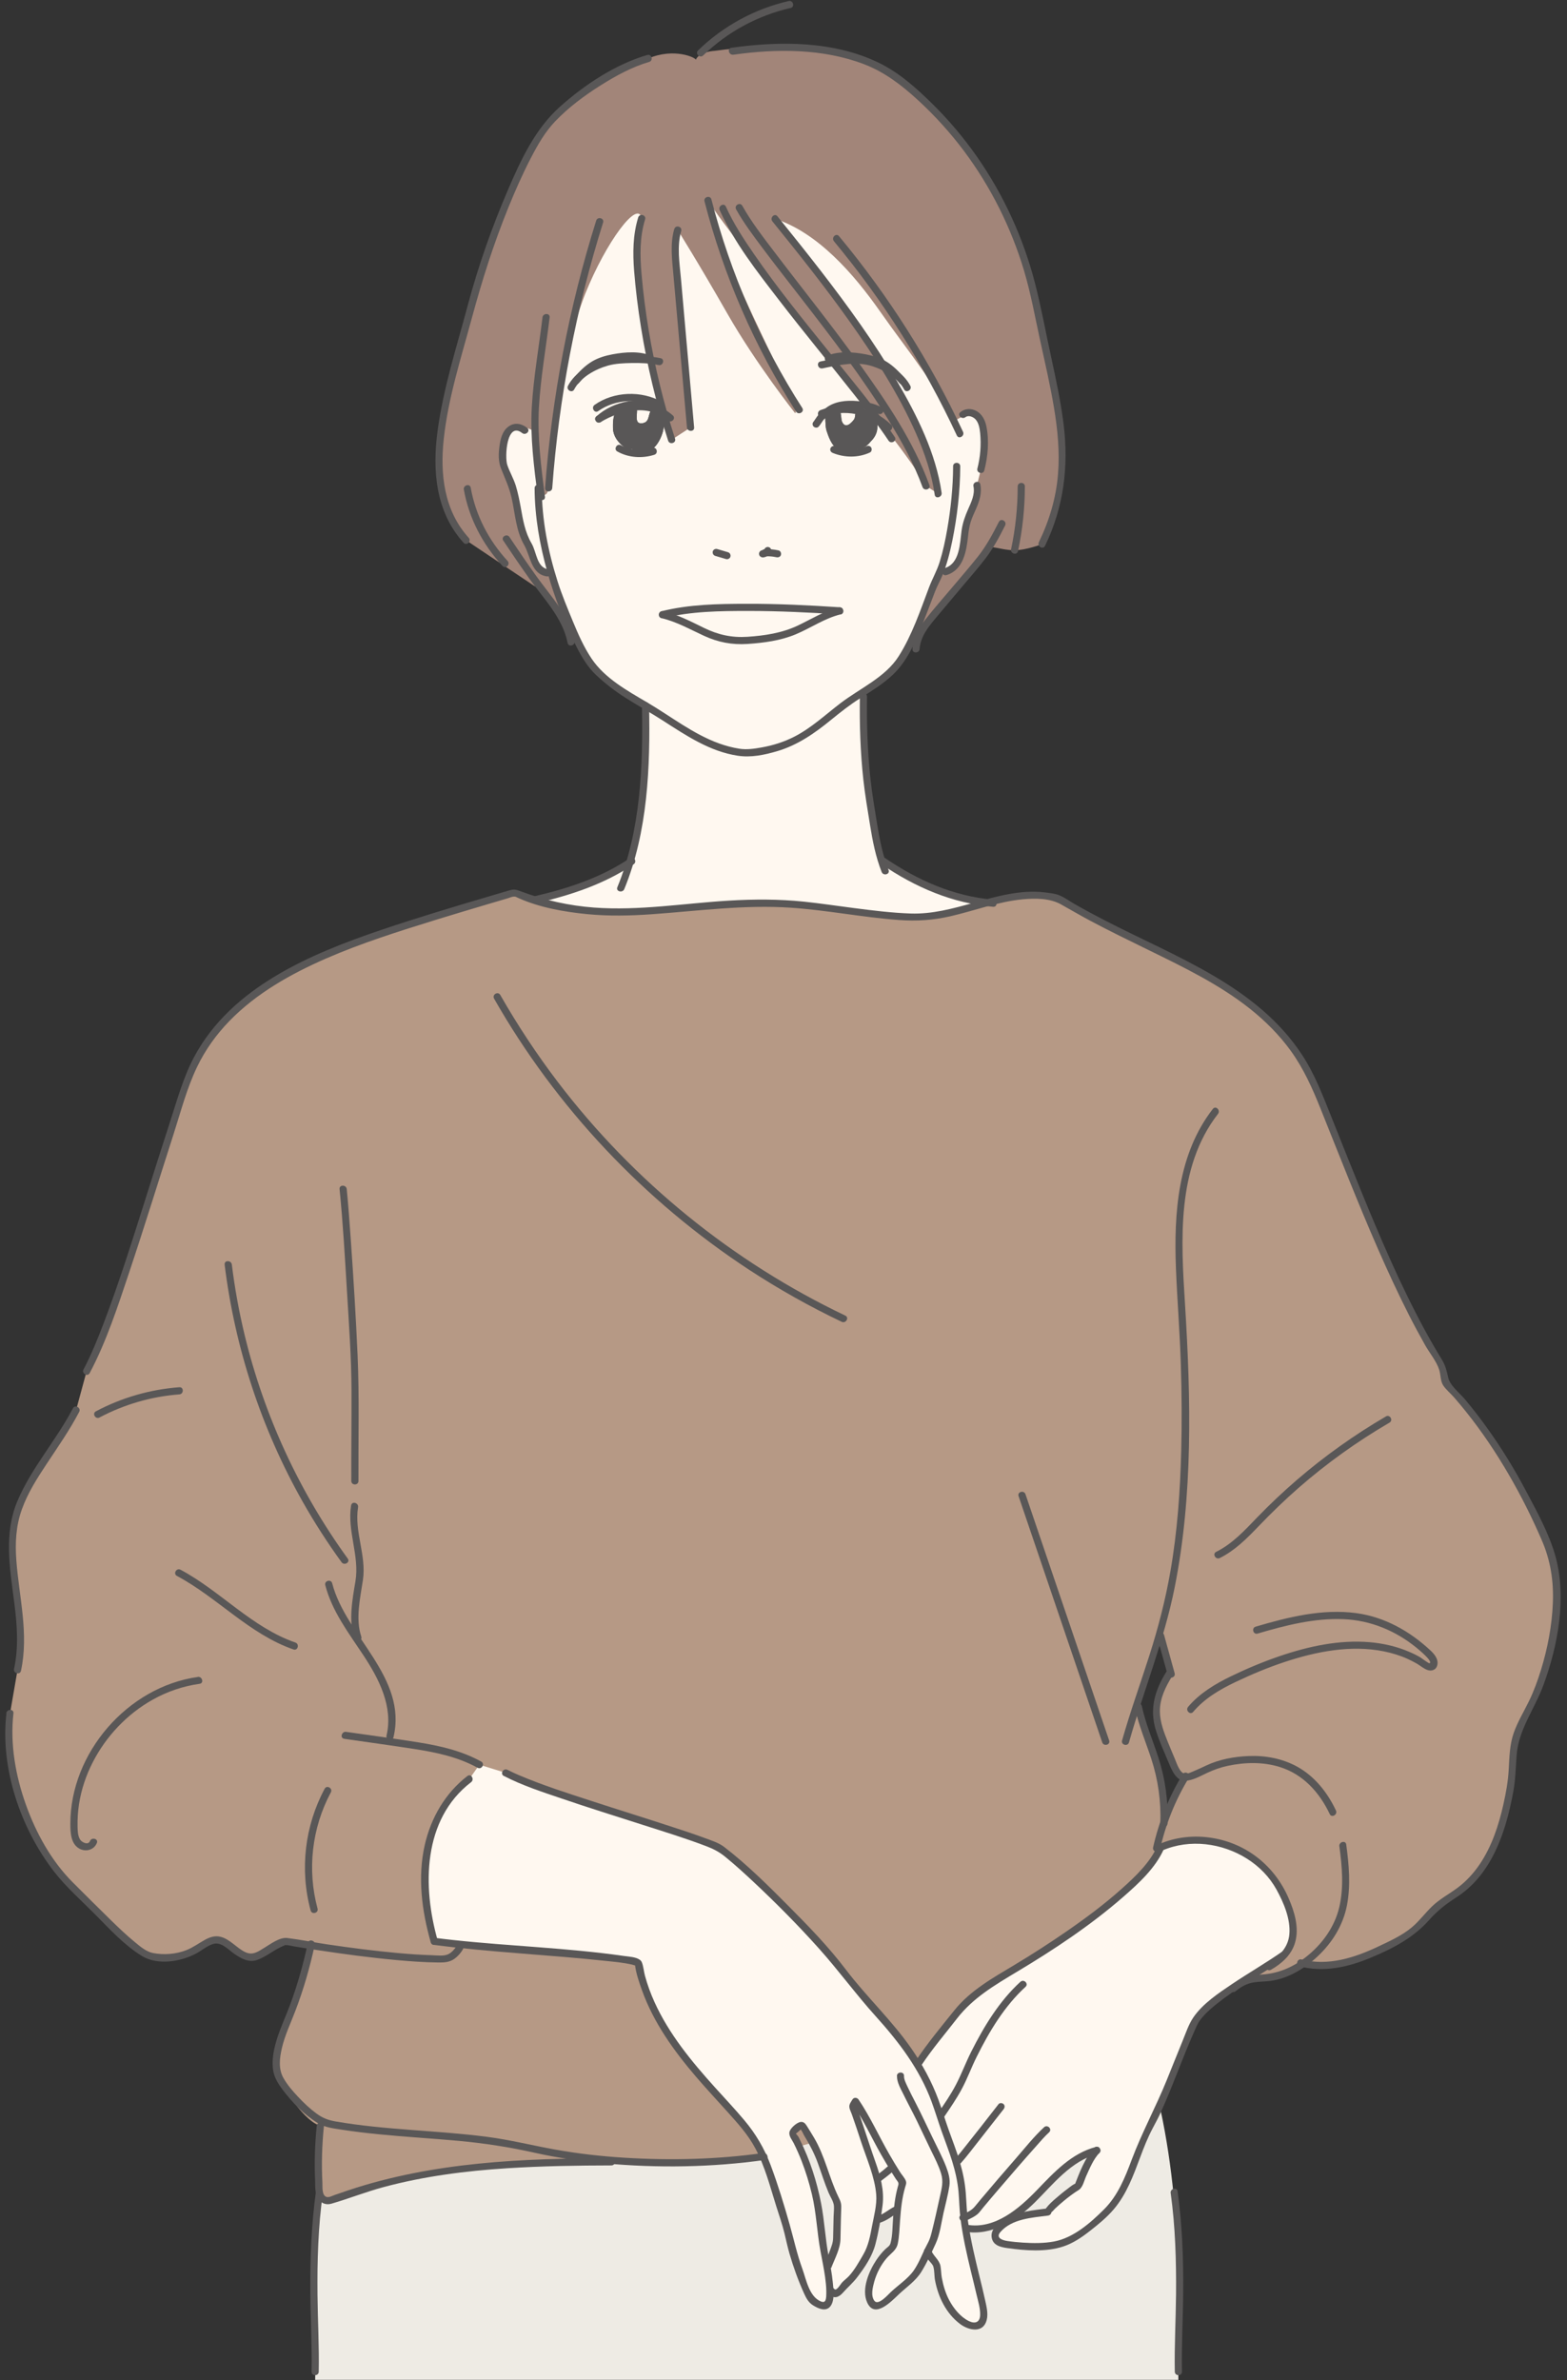 <?xml version="1.0" encoding="UTF-8" standalone="no"?><svg xmlns="http://www.w3.org/2000/svg" xmlns:xlink="http://www.w3.org/1999/xlink" data-name="レイヤー 2" fill="#000000" height="499.1" preserveAspectRatio="xMidYMid meet" version="1" viewBox="-1.1 -0.2 328.7 499.1" width="328.7" zoomAndPan="magnify"><rect x="-1.1" y="-0.2" width="328.7" height="499.1" fill="#333333" stroke="none"/><g data-name="レイヤー 1"><g><g id="change1_1"><path d="m246.08,498.85c-.17-8.13,1.43-32.58-3.75-56.65l-120.7-4.81-55.73,22.13c-2.05,14.56-.71,31.21-.89,39.34h181.07Z" fill="#eeebe4"/></g><g id="change2_1"><path d="m207.22,189.21c-9.42-.75-16.84-4.58-23.03-8.82-1.81-4.48-1.94-7.28-2.75-12.05-1.35-7.99-1.51-17.16-1.42-22.43l-45.72,1.84c.26,12.25-.78,27.77-3.24,32.87-5.78,3.97-12.41,6.14-19.77,7.84,0,0,11.65,12.31,44.07,12.63s51.87-11.88,51.87-11.88Z" fill="#fff8f0"/></g><g id="change3_1"><path d="m271.72,411.44c7.08,1.97,14.44-1.47,20.91-4.96,5.46-2.94,5.34-5.86,10.69-9.01,8.03-4.73,10.92-14.13,12.49-23.32.53-3.13.17-6.38.94-9.45.78-3.1,2.65-5.79,3.95-8.71,4.07-9.14,6.59-23.26,2.95-31.95-5.24-12.47-12.22-24.33-21.49-34.25l-.75-3.39c-9.79-15.45-18.08-37.67-25.99-57.26-9.36-23.18-31.65-27.12-54.43-40.84-8.99-2.75-18.27,2.74-27.62,3.74-5.73.61-20.59-1.92-26.33-2.46-23.21-2.19-38.61,6.09-60.25-2.59,0,0-11.91,3.49-17.74,5.32-20.09,6.3-44.05,13.97-51.09,34.87-7.61,22.57-14.99,49.13-20.89,60.18l-2.21,8.14c-4.44,8.62-11.76,15.95-13.11,24.48-1.46,9.25,3.16,19.74.83,29.99l-1.57,9.11c-1.59,12.9,5.07,29.24,13.8,37.06,2.59,2.32,12.53,13.39,15.97,13.92,10.64,1.64,11.19-6.19,15.97-2.46,6.32,4.94,5.09,2.01,12-.72l5.46.58c-2.66,12.41-5.78,17.04-6.82,21.32-.47,1.94-.8,4.01-.24,5.93.86,2.93,5.97,10.29,8.96,10.85-.49,4.63-.55,9.3-.19,13.93.09,1.11,1.17,2.1,2.22,1.73,15.13-5.43,27.55-8.09,59.03-8.09l1.28-.2c10.58.77,21.53.4,30.73-.91l83.94-23.95-.06-45.88c.47-11.64-3.72-16.62-5.35-24.44l4.66-14.91,2.22,8.03-.4-.08c-4.7,7.49-2.63,10.57.72,18.75.44,1.07.99,2.17,1.96,2.81l.76-.11c-2.86,4.67-4.93,9.81-6.11,15.15l.88-.23c8.97-3.96,20.69.2,25.16,8.93s2.85,13.14-2.41,16.1l-7.57,4.61c4.92-4.21,6.91,0,14.61-5.23l-.44-.16Z" fill="#b69985"/></g><g id="change2_2"><path d="m199.58,36.59c0,6.28,3.78,70.34-4.77,85.77-2.29,6.03-5.37,14.82-8.89,18.17-3.52,3.35-6.26,4.29-10.13,7.23-5.39,4.08-9.78,9.35-20.74,9.94-7.97-.78-13.82-5.9-20.74-9.94-4.2-2.45-6.61-3.88-10.13-7.23-3.52-3.35-6.6-12.13-8.89-18.17-6.37-15.43-3.47-74.87-3.48-81.15l87.78-4.61Z" fill="#fff8f0"/></g><g id="change4_1"><path d="m200.26,90.74c-4.64-9.99-10.45-16.63-16.77-25.65-5.45-7.77-13-16.49-22.03-19.41h0c12.31,15.21,31.69,39.41,34.25,57.65l-2.56-1.6c-4.72-9.09-40.16-50.68-45.74-59.92,3.01,14.18,20.39,44.84,18.24,44.59,0,0-8.17-10.31-14.18-20.84s-10.41-17.54-10.41-17.54c-.75,2.44-.53,5.05-.31,7.6,1,11.27,2,22.54,3,33.82l-3.97,2.58c-3.53-10.95-5.87-22.29-6.96-33.74-.4-4.24-.62-8.61.68-12.67h0c-.73-4.13-7.46,4.87-11.85,15.83-.7,1.76-3.62,9.77-5.25,18.91-1.4,7.87-1.51,16.68-2.41,21.79-.5,2.84-2,.42-1.88,1.33,1.01,7.58-.04,7.92,1.98,15.3.07,1.76,2.38,4.86,2.93,6.57.97,3.03,2.28,6.23,3.83,9.13l-2.14-.04c-.78-4.21-3.6-7.7-6.22-11.09l-1.42-.6-14.38-9.63c-10.74-11.68-3.97-29.94.93-48.57,3.26-12.37,9.39-28.41,14.64-36.64,3.91-6.12,18.55-14.07,22.62-15.83,5.43-2.35,10.14-.13,9.96.28.74-1.76,3.98-1.89,3.98-1.89,11.65-1.67,29.74-1.06,38.97,6.24,14.81,11.7,24.78,28.65,28.46,46.91,4.27,21.18,9.23,33.98,1.23,50.3,0,0-3.38,1.28-5.76,1.28-2.9,0-4.95-1.2-5.57-.27-1.44,2.15-3.2,4.06-4.82,6.06l-5.88,6.99c-.52.59-4.14,4.91-4.66,5.56.05-.2,1.07-3.25,1.12-3.45,1.13-4.86,3.9-8.84,5.62-15.26l2.74-24.06Z" fill="#a28579"/></g><g id="change2_3"><path d="m111.04,90.38c-1.81-1.59-6.42-1.4-6.33,1.52.05,1.83-.72,4.57.13,6.2,3.26,6.2,2.22,11.83,4.83,15.89,1.7,2.65.99,5.6,4.12,5.97l-2.75-29.57Z" fill="#fff8f0"/></g><g id="change2_4"><path d="m198.87,88.29c2.01-1.53,4.41-1.96,5.2-1.07s1.04,2.13,1.17,3.32c.26,2.58.06,5.22-.6,7.73l-.81,3.32c.6,2.59-1.29,5.02-2.06,7.56-.59,1.94-.52,4.02-.96,6s-1.61,4.03-6.08,4.54l4.13-31.39Z" fill="#fff8f0"/></g><g id="change5_1"><path d="m138.28,86.9c-.11-.73-.46-1.39-1.21-1.57-.4-.1-.86-.08-1.22.15-1.21.77-.45,2.75-2.11,3.07-2.21.43-.87-2.34-1.42-3.35-.19-.36-.94,0-1.33-.08-.35-.08-.88.05-1.23.02-.75-.05-1.41.83-1.94,1.6-.38.56-.41,2.82-.28,3.49.29,1.56,1.37,2.67,2.61,3.57.31.23.85.27,1.21.17.01,0,.03-.01.04-.02.01,0,.02.02.04.02.71.33,1.42.6,2.21.62.62.02,1.28-.14,1.81-.47,1.26-.78,2.12-2.53,2.48-3.94.11-.43.43-2.76.34-3.29Z" fill="#595757"/></g><g id="change2_5"><path d="m183.9,473.41c-2.57,3.38-3.58,8.15-1.89,9.69,1.49,1.36,4.06-2.3,7.36-4.8,2.1-1.6,2.97-3.95,4.13-6.38.56,1.64,1.13,1.32,1.92,3.08,0,0,.1,5.44,2.99,9.2,3.68,4.77,7.49,4.42,6.74-.11-.84-5.04-4.17-15.24-4.35-23.08-.11-4.71-1.56-8.86-3.2-13.23-1.37-3.65-2.32-7.49-4.05-10.98-5.52-11.12-10.27-13.47-17.89-23.62-4.89-6.52-19.18-20.91-25.69-25.78-5.44-2.91-36.45-11.36-44.99-15.82l-5.52-1.71-2.12,3.01s-6.57,6.44-8.94,15.73c-2.37,9.29,1.59,18.32,1.59,18.32,14.12,1.85,42.58,3.24,42.85,4.64,2.96,15.8,16.66,26.78,23.16,35.24,3.8,4.94,5.06,11.32,7.06,17.23,1.79,5.3,1.31,6.19,3.3,11.41.46,1.22,2.09,6.3,3.19,6.99s2.5,1.55,3.1.4c.23-.44.28-.96.31-1.45.25-3.91-1.46-9.71-1.61-12.32-.22-3.66-.92-7.91-2.18-12.16-.96-3.25-2.24-6.49-3.89-9.47-.13-.24-.07-.55.15-.71.57-.43,1.49-1.61,1.86-1.01.58.94,1.39,2.26,1.87,3.04,2.4,4,3.02,8.62,5.48,13.18-.12,2.73-.21,8.23-.21,8.23-.6,1.65-1.9,5.06-1.9,5.06l.18,2.44.64,2.68c1.17,1.64,1.97-1,3.61-2.17.8-.57,2.04-2.45,3.06-4.14,1.02-1.59,1.63-3.87,2.01-5.08s1.1-3.69,1.1-3.69l3.82-2.06s.06,5.49-.38,6.74-2.67,3.48-2.67,3.48Z" fill="#fff8f0"/></g><g id="change2_6"><path d="m268.42,409.59c-6.44,4.53-14.15,8.23-18.43,13.49-1.39,1.71-6.98,17.49-9.52,21.93-3.82,6.68-4.37,14.18-10.13,19.28-2.42,2.14-5.26,4.68-8.3,5.79-3.45,1.26-9.44.87-12.98.22-1.34-.25-1.89-1.91-.93-2.88,1.47-1.49,3.73-2.64,5.45-2.97,1.73-.33,5.17-.78,5.17-.78-.83.07,5.32-5.16,6.26-5.32,0,0,2.35-5.95,3.99-7.59-5.92,1.43-9.83,6.83-14.22,11.03-3.54,3.39-8.76,6.18-13.25,5.29l-14.57-3.87c-1.41.63-2.01,1.5-3.82,2.06v-8.6c1.09-.87,1.4-1.03,2.44-1.96l10.69-11.31-4.61-11.04c1.26-1.93,6.24-8.18,7.69-10.07,2.82-3.68,6.77-6.27,10.72-8.57,7.84-4.56,28.49-17.59,32.32-26.51,0,0,5.66-1.87,10.91-1.29s14.38,7.19,15.94,13.22-.8,10.48-.8,10.48Z" fill="#fff8f0"/></g><g id="change5_2"><path d="m140.04,86.92c-4.52-4.02-11.16-2.79-15.93.11-.82.5-.07,1.8.76,1.3,4.15-2.52,10.12-3.9,14.11-.35.72.64,1.78-.42,1.06-1.06h0Z" fill="#595757"/></g><g id="change5_3"><path d="m148.93,116.37l2.27.67c.38.11.83-.13.92-.52s-.12-.8-.52-.92l-2.27-.67c-.38-.11-.83.13-.92.52s.12.8.52.92h0Z" fill="#595757"/></g><g id="change5_4"><path d="m158.87,116.71c.35-.03.7-.12,1-.32s.55-.44.72-.75c.09-.18.13-.38.08-.58-.05-.17-.18-.36-.34-.45-.17-.09-.38-.14-.58-.08-.18.06-.36.17-.45.34-.04.07-.08.13-.12.19l.12-.15c-.07.09-.15.17-.24.23l.15-.12c-.09.07-.19.13-.3.18l.18-.08c-.11.05-.22.08-.34.09l.2-.03s-.05,0-.08,0c-.1,0-.2.02-.29.06-.09.03-.17.08-.24.16-.07.07-.12.15-.16.24-.05.09-.07.19-.06.29,0,.19.07.4.22.53s.33.24.53.22h0Z" fill="#595757"/></g><g id="change5_5"><path d="m138.06,129.43c5.77-1.45,11.91-1.51,17.82-1.51,6.4,0,12.79.31,19.18.73.96.06.96-1.44,0-1.5-6.51-.43-13.04-.75-19.57-.73-5.92.01-12.06.11-17.83,1.56-.94.24-.54,1.68.4,1.45h0Z" fill="#595757"/></g><g id="change5_6"><path d="m137.66,129.43c3.2.76,5.97,2.35,8.93,3.71s5.86,1.91,9.1,1.7c3.43-.23,6.96-.69,10.15-2.03s6.06-3.37,9.42-4.18c.94-.23.54-1.67-.4-1.45-3.1.74-5.83,2.5-8.69,3.84-3.27,1.54-6.9,2.08-10.48,2.32-3.29.22-6.15-.42-9.11-1.86-2.79-1.36-5.48-2.78-8.53-3.5-.94-.22-1.34,1.22-.4,1.45h0Z" fill="#595757"/></g><g id="change5_7"><path d="m137.45,74.91c-2.03-.41-4.1-.53-6.17-.48-1.81.05-3.72.12-5.46.65-2.96.89-6.31,2.79-7.78,5.63-.44.86.85,1.61,1.3.76,1.33-2.55,4.44-4.26,7.12-5.01,1.55-.43,3.23-.49,4.83-.53,1.93-.05,3.88.05,5.77.43.94.19,1.35-1.26.4-1.45h0Z" fill="#595757"/></g><g id="change5_8"><path d="m198.83,97.56c-.02,4.43-.48,8.89-1.24,13.25-.4,2.31-.89,4.62-1.59,6.86-.58,1.86-1.54,3.5-2.22,5.3-1.84,4.88-3.55,9.98-6.35,14.42s-8.07,6.7-12.25,9.89c-3.17,2.42-6.09,5.18-9.67,7.01-2.17,1.11-4.5,1.84-6.9,2.26-1.51.27-3.08.5-4.61.26s-2.9-.62-4.3-1.12c-5.44-1.97-10.08-5.67-15.03-8.58-4.18-2.46-8.9-5.06-11.67-9.18-1.63-2.43-2.83-5.15-3.94-7.84s-2.31-5.56-3.21-8.4c-2-6.31-3.28-12.88-3.31-19.51,0-.96-1.5-.97-1.5,0,.03,5.98,1.07,11.86,2.68,17.6,1.53,5.43,3.68,10.93,6.26,15.95,1.06,2.05,2.27,4.04,3.96,5.63,1.93,1.81,4.02,3.42,6.26,4.83,2.52,1.59,5.11,3.03,7.62,4.64s5,3.26,7.65,4.63,5.27,2.36,8.12,2.81,5.7-.17,8.32-.94c4.32-1.27,7.9-3.78,11.34-6.59,1.95-1.59,3.9-3.13,6.03-4.48,2.37-1.51,4.74-2.95,6.81-4.87,3.68-3.41,5.53-8.71,7.31-13.26.55-1.41,1.08-2.83,1.62-4.24.43-1.15,1.04-2.2,1.52-3.33.97-2.33,1.59-4.8,2.1-7.27,1.05-5.14,1.66-10.46,1.68-15.7,0-.97-1.5-.97-1.5,0h0Z" fill="#595757"/></g><g id="change5_9"><path d="m128.4,94.48c2.32,1.32,5.23,1.49,7.75.69.92-.29.52-1.74-.4-1.45-2.12.67-4.59.61-6.6-.54-.84-.48-1.6.82-.76,1.3h0Z" fill="#595757"/></g><g id="change5_10"><path d="m109.5,89.55c-1.2-.94-2.61-1.24-3.92-.31s-1.7,2.59-1.91,4.12-.27,3.19.31,4.65c.82,2.06,1.72,3.94,2.22,6.12.76,3.33.9,6.92,2.64,9.94,1.38,2.39,1.44,6.09,4.74,6.6.94.15,1.35-1.3.4-1.45-2.55-.4-2.48-3.6-3.58-5.47-1.4-2.39-1.81-4.99-2.29-7.68-.27-1.47-.57-2.94-1-4.37-.47-1.53-1.29-2.9-1.8-4.39-.57-1.68-.13-9.24,3.12-6.7.75.59,1.82-.47,1.06-1.06h0Z" fill="#595757"/></g><g id="change5_11"><path d="m201.41,87.29c.64-.51,1.65-.07,2.13.46.69.77.86,1.91.96,2.89.24,2.49.04,5-.58,7.42-.24.94,1.21,1.33,1.45.4.76-2.96,1.06-6.27.43-9.29-.26-1.24-.87-2.49-2.01-3.14s-2.42-.61-3.43.19c-.76.6.31,1.65,1.06,1.06h0Z" fill="#595757"/></g><g id="change5_12"><path d="m203.1,101.79c.33,1.67-.44,3.26-1.1,4.74s-1.16,2.89-1.39,4.49c-.37,2.69-.34,6.97-3.58,7.93-.92.27-.53,1.72.4,1.45,3.53-1.05,4.18-4.95,4.53-8.11.11-1.05.25-2.09.57-3.09.3-.95.74-1.84,1.13-2.75.71-1.64,1.23-3.27.88-5.07-.19-.95-1.63-.55-1.45.4h0Z" fill="#595757"/></g><g fill="#595757" id="change5_79"><path d="m134.89,88.08s-.04.08-.05.12c0-.01.01-.03.02-.04,0-.02.02-.05.03-.08Z"/><path d="m134.89,88.08s.03-.07.04-.07c-.02.02-.03.04-.04.07Z"/><path d="m130.73,86.09s.03,0,.04,0c.12.03.24.04.37.04.11,0,.22,0,.32-.02,0,.17-.02.36-.03.51-.05.83-.12,1.77.5,2.43.24.25.67.55,1.38.55.19,0,.39-.02.61-.06,1.54-.3,1.87-1.56,2.06-2.31.12-.47.2-.77.4-.89.05-.03.13-.05.23-.05.07,0,.15,0,.23.03.23.05.38.31.45.74.04.4-.22,2.48-.32,2.9-.31,1.22-1.06,2.73-2.04,3.33-.32.2-.77.32-1.19.32h-.06c-.63-.02-1.21-.25-1.74-.49-.02-.01-.04-.02-.05-.03l-.37-.2-.4.13h-.03s-.07.02-.11.02c-.12,0-.21-.03-.22-.03-1.33-.98-2.02-1.89-2.22-2.95-.11-.58-.04-2.39.12-2.74.66-.97.95-1.15,1.04-1.17.06,0,.11,0,.18,0,.15,0,.32-.01.5-.03.12-.01.24-.02.35-.02h.02m1.24-1.05c-.25,0-.57.09-.82.09-.05,0-.1,0-.15-.01-.08-.02-.18-.03-.28-.03-.28,0-.6.05-.85.05-.04,0-.07,0-.1,0-.02,0-.04,0-.07,0-.73,0-1.36.86-1.87,1.6-.38.56-.41,2.82-.28,3.49.29,1.56,1.37,2.67,2.61,3.57.21.15.52.22.81.22.15,0,.29-.02.41-.05.01,0,.03-.01.04-.02.01,0,.02.02.04.02.71.33,1.42.6,2.21.62.03,0,.06,0,.09,0,.59,0,1.22-.16,1.72-.47,1.26-.78,2.12-2.53,2.48-3.94.11-.43.43-2.76.35-3.29-.11-.73-.46-1.39-1.21-1.57-.15-.04-.3-.06-.46-.06-.27,0-.53.06-.76.2-1.21.77-.45,2.75-2.11,3.07-.16.03-.3.04-.42.04-1.61,0-.49-2.45-1-3.4-.07-.12-.2-.16-.36-.16h0Z"/></g><g id="change5_13"><path d="m171.38,87.26c4.54-1.78,9.91-.75,13.41,2.68.69.68,1.75-.38,1.06-1.06-3.85-3.77-9.84-5.04-14.87-3.07-.89.35-.5,1.8.4,1.45h0Z" fill="#595757"/></g><g id="change5_14"><path d="m180.62,93.4c-2.06.96-4.55.8-6.62-.05-.37-.15-.82.17-.92.52-.12.43.15.77.52.92,2.47,1.01,5.36,1.03,7.78-.1.37-.17.46-.7.27-1.03-.22-.38-.66-.44-1.03-.27h0Z" fill="#595757"/></g><g fill="#595757" id="change5_81"><path d="m175.39,87.82s.03.09.04.12c0-.01-.01-.03-.02-.04,0-.02-.01-.05-.02-.08Z"/><path d="m175.39,87.82s-.03-.07-.03-.08c.01.02.03.05.03.08Z"/><path d="m182.04,86.56c-.8-.85-2.34-1.05-3.32-.42-.6.39-.34.68-.55,1.35-.13.43-.89,1.17-1.28,1.37-.81.42-1.26-.23-1.47-.92.02.07-.14-1.36-.18-1.48-.13-.41-.31-.73-.65-.99-.34-.26-.79-.31-1.2-.25-.72.11-1.15.75-1.34,1.46-.11.41.03,2.31.07,2.66.06.55.26,1.09.45,1.61.61,1.68,1.51,3.35,3.52,3.45.97.05,1.86-.35,2.82-.39.99-.04,1.95-.77,2.66-1.67.72-.7,1.24-1.58,1.35-2.61.12-1.14-.06-2.33-.87-3.19Z"/><path d="m130.73,86.09s.03,0,.04,0c.12.03.24.04.37.04.11,0,.22,0,.32-.02,0,.17-.02.36-.03.51-.05.83-.12,1.77.5,2.43.24.25.67.55,1.38.55.19,0,.39-.02.61-.06,1.54-.3,1.87-1.56,2.06-2.31.12-.47.2-.77.4-.89.05-.03.13-.05.23-.05.07,0,.15,0,.23.03.23.05.38.31.45.74.04.4-.22,2.48-.32,2.9-.31,1.22-1.06,2.73-2.04,3.33-.32.2-.77.32-1.19.32h-.06c-.63-.02-1.21-.25-1.74-.49-.02-.01-.04-.02-.05-.03l-.37-.2-.4.13h-.03s-.07.02-.11.02c-.12,0-.21-.03-.22-.03-1.33-.98-2.02-1.89-2.22-2.95-.11-.58-.04-2.39.12-2.74.66-.97.95-1.15,1.04-1.17.06,0,.11,0,.18,0,.15,0,.32-.01.5-.03.12-.01.24-.02.35-.02h.02m1.24-1.05c-.25,0-.57.09-.82.09-.05,0-.1,0-.15-.01-.08-.02-.18-.03-.28-.03-.28,0-.6.05-.85.05-.04,0-.07,0-.1,0-.02,0-.04,0-.07,0-.73,0-1.36.86-1.87,1.6-.38.56-.41,2.82-.28,3.49.29,1.56,1.37,2.67,2.61,3.57.21.15.52.22.81.22.15,0,.29-.02.41-.05.01,0,.03-.01.04-.02.01,0,.02.02.04.02.71.33,1.42.6,2.21.62.03,0,.06,0,.09,0,.59,0,1.22-.16,1.72-.47,1.26-.78,2.12-2.53,2.48-3.94.11-.43.43-2.76.35-3.29-.11-.73-.46-1.39-1.21-1.57-.15-.04-.3-.06-.46-.06-.27,0-.53.06-.76.2-1.21.77-.45,2.75-2.11,3.07-.16.03-.3.04-.42.04-1.61,0-.49-2.45-1-3.4-.07-.12-.2-.16-.36-.16h0Z"/><path d="m173.7,86.2c.13,0,.23.03.29.07.12.09.2.19.29.45.04.23.14,1.11.15,1.26l.99-.03-.95.28c.47,1.59,1.52,1.77,1.94,1.77.31,0,.63-.08.95-.25.55-.29,1.54-1.22,1.77-1.96.1-.32.12-.59.14-.76,0-.02,0-.03,0-.04.21-.13.49-.21.8-.21.49,0,.96.18,1.24.48.64.68.68,1.68.61,2.4-.07.71-.43,1.38-1.05,2l-.05.05-.04.05c-.61.78-1.32,1.26-1.91,1.29-.52.02-.98.12-1.43.22-.42.09-.81.17-1.18.17-.04,0-.08,0-.13,0-1.18-.06-1.94-.87-2.63-2.8-.18-.49-.34-.95-.39-1.39-.05-.44-.14-1.99-.1-2.29.03-.11.2-.68.53-.73.05,0,.1-.01.16-.01m0-1c-.1,0-.21,0-.31.02-.72.11-1.15.75-1.34,1.46-.11.41.03,2.31.07,2.66.06.55.26,1.09.45,1.61.61,1.68,1.51,3.35,3.52,3.45.06,0,.12,0,.18,0,.9,0,1.74-.35,2.64-.39.99-.04,1.95-.77,2.66-1.67.72-.7,1.24-1.58,1.35-2.61.12-1.14-.06-2.33-.87-3.19-.48-.51-1.23-.79-1.97-.79-.48,0-.96.12-1.35.37-.6.39-.34.68-.55,1.35-.13.43-.89,1.17-1.28,1.37-.18.09-.34.13-.49.13-.51,0-.82-.52-.98-1.05,0,0,0,0,0,0,.01,0-.14-1.36-.18-1.48-.13-.41-.31-.73-.65-.99-.26-.19-.58-.27-.89-.27h0Z"/></g><g id="change5_15"><path d="m135.58,74.43c-2.5-1.06-5.57-.81-8.18-.33-1.47.27-2.96.71-4.26,1.47-1.52.9-2.76,2.17-3.89,3.51-.62.73.44,1.8,1.06,1.06.99-1.17,2.06-2.32,3.37-3.14,1.18-.74,2.53-1.14,3.89-1.41s2.64-.38,3.97-.36c1.08.01,2.26.07,3.27.5.88.37,1.64-.92.76-1.3h0Z" fill="#595757"/></g><g id="change5_16"><path d="m171.4,77.06c3.41-.71,7.12-1.56,10.53-.45,2.51.81,5.36,2.44,6.62,4.85.44.86,1.74.1,1.3-.76-1.4-2.7-4.5-4.51-7.28-5.47-3.74-1.29-7.81-.41-11.56.37-.94.2-.54,1.64.4,1.45h0Z" fill="#595757"/></g><g id="change5_17"><path d="m173.06,75.73c.97-.41,2.12-.48,3.16-.5,1.37-.02,2.74.1,4.08.36s2.63.64,3.78,1.34c1.36.83,2.46,2,3.48,3.21.62.74,1.68-.33,1.06-1.06-1.1-1.31-2.32-2.55-3.78-3.44-1.32-.81-2.85-1.25-4.36-1.54-2.61-.49-5.67-.73-8.18.33-.89.37-.12,1.67.76,1.3h0Z" fill="#595757"/></g><g id="change5_18"><path d="m172.3,85.93c-.65.02-1.23.35-1.67.81-.4.43-.68.96-1.03,1.43l.12-.15c-.05.06-.1.12-.15.18-.13.15-.22.32-.22.53,0,.18.08.4.22.53.28.26.79.32,1.06,0,.38-.43.65-.94,1-1.4l-.12.15c.14-.17.29-.33.46-.47l-.15.12c.12-.09.24-.17.38-.23l-.18.08c.11-.05.23-.08.35-.1l-.2.03s.09,0,.13-.01c.39-.01.77-.34.75-.75s-.33-.76-.75-.75h0Z" fill="#595757"/></g><g id="change5_19"><path d="m162.2,115.22c-.94-.2-1.9-.3-2.86-.26-.39.02-.77.33-.75.75.02.39.33.77.75.75.6-.02,1.2,0,1.8.08l-.2-.03c.29.04.58.09.86.15.38.08.83-.11.92-.52.09-.38-.11-.83-.52-.92h0Z" fill="#595757"/></g><g id="change5_20"><path d="m137.9,84.7c-4.57-1.88-10.29-.87-13.93,2.45-.71.65.35,1.71,1.06,1.06,3.28-2.99,8.41-3.75,12.48-2.07.89.37,1.28-1.08.4-1.45h0Z" fill="#595757"/></g><g id="change5_21"><path d="m137.76,84.08c-4.29-2.42-10.1-2.23-14.14.63-.78.55-.03,1.86.76,1.3,3.61-2.56,8.77-2.8,12.63-.63.84.47,1.6-.82.76-1.3h0Z" fill="#595757"/></g><g id="change5_22"><path d="m172.96,86.63c1.61-1.24,3.74-1.39,5.7-1.22.91.08,1.82.24,2.7.48.64.17,1.23.35,1.74.65.84.48,1.59-.81.76-1.3-1.52-.88-3.48-1.19-5.2-1.34-2.19-.19-4.66.04-6.46,1.42-.32.25-.49.64-.27,1.03.18.32.71.52,1.03.27h0Z" fill="#595757"/></g><g id="change5_23"><path d="m146.68,42.02c4.02,15.61,10.52,30.53,19.21,44.1.52.81,1.82.06,1.3-.76-8.63-13.47-15.07-28.25-19.06-43.74-.24-.93-1.69-.54-1.45.4h0Z" fill="#595757"/></g><g id="change5_24"><path d="m149.87,43.89c3.06,6.79,7.84,12.87,12.36,18.74,5.24,6.81,10.73,13.43,16.05,20.18,2.42,3.07,4.84,6.15,7.01,9.4.53.8,1.83.05,1.3-.76-4.17-6.22-9.05-11.98-13.74-17.81-5.43-6.74-10.91-13.48-15.83-20.62-2.17-3.15-4.29-6.4-5.86-9.9-.4-.88-1.69-.12-1.3.76h0Z" fill="#595757"/></g><g id="change5_25"><path d="m153.31,43.71c1.59,2.84,3.56,5.46,5.5,8.05,2.68,3.58,5.45,7.1,8.19,10.64,6.44,8.3,12.86,16.67,18.37,25.63,2.72,4.42,5.26,9.02,7.04,13.91.33.9,1.78.51,1.45-.4-3.33-9.17-8.97-17.46-14.61-25.34-5.82-8.13-12.11-15.91-18.15-23.88-2.29-3.01-4.64-6.06-6.49-9.37-.47-.84-1.77-.09-1.3.76h0Z" fill="#595757"/></g><g id="change5_26"><path d="m160.92,46.22c5.53,6.83,11.01,13.71,16.11,20.88,5.29,7.44,10.32,15.22,14.02,23.6,1.81,4.1,3.28,8.4,3.92,12.85.14.95,1.58.55,1.45-.4-1.21-8.33-5.14-16.19-9.34-23.38-4.74-8.11-10.27-15.74-16.01-23.17-2.98-3.85-6.03-7.65-9.09-11.44-.61-.75-1.66.32-1.06,1.06h0Z" fill="#595757"/></g><g id="change5_27"><path d="m173.82,50.38c10.31,12.4,18.98,26.12,25.79,40.74.41.87,1.7.11,1.3-.76-6.87-14.74-15.63-28.54-26.02-41.04-.62-.74-1.67.32-1.06,1.06h0Z" fill="#595757"/></g><g id="change5_28"><path d="m132.77,45.41c-1.13,3.66-1.15,7.49-.85,11.27s.81,7.88,1.44,11.78c1.29,8.05,3.2,15.99,5.69,23.75.29.92,1.74.52,1.45-.4-2.39-7.46-4.26-15.08-5.54-22.81-.64-3.86-1.14-7.75-1.48-11.64s-.42-7.8.74-11.56c.28-.92-1.16-1.32-1.45-.4h0Z" fill="#595757"/></g><g id="change5_29"><path d="m140.33,47.83c-.89,3.12-.46,6.35-.18,9.54.32,3.56.63,7.13.95,10.69.63,7.13,1.27,14.26,1.9,21.38.08.95,1.59.96,1.5,0-.62-6.96-1.24-13.92-1.85-20.89-.3-3.4-.6-6.8-.9-10.19s-.89-6.85.04-10.13c.26-.93-1.18-1.33-1.45-.4h0Z" fill="#595757"/></g><g id="change5_30"><path d="m123.96,46.06c-5.72,18.21-9.31,37.05-10.72,56.08-.07.96,1.43.96,1.5,0,1.4-18.9,4.99-37.6,10.67-55.68.29-.92-1.16-1.32-1.45-.4h0Z" fill="#595757"/></g><g id="change5_31"><path d="m112.69,66.37c-.74,6.25-1.88,12.51-2.24,18.81s.46,12.57,1.26,18.79c.12.94,1.62.96,1.5,0-.8-6.22-1.62-12.51-1.26-18.79s1.5-12.55,2.24-18.81c.11-.96-1.39-.95-1.5,0h0Z" fill="#595757"/></g><g id="change5_32"><path d="m134.67,11.33c-6.71,1.97-13.13,6.23-18.31,10.85s-8.18,11.08-10.92,17.46c-3.37,7.83-6.21,15.92-8.41,24.15-2.32,8.68-5.12,17.34-6.33,26.27-1.14,8.36-.45,17.05,5.45,23.57.65.72,1.71-.35,1.06-1.06-5.18-5.73-6.03-13.36-5.22-20.76.93-8.56,3.6-16.87,5.84-25.14s4.61-15.71,7.69-23.31c1.44-3.55,2.99-7.07,4.76-10.47,1.44-2.77,2.96-5.44,5.13-7.7,2.81-2.92,6.11-5.37,9.53-7.52,3.16-1.99,6.54-3.83,10.14-4.89.92-.27.53-1.72-.4-1.45h0Z" fill="#595757"/></g><g id="change5_33"><path d="m146.39,11.44c5.08-4.94,11.44-8.38,18.35-9.97.94-.22.54-1.66-.4-1.45-7.15,1.64-13.75,5.24-19.01,10.35-.69.67.37,1.73,1.06,1.06h0Z" fill="#595757"/></g><g id="change5_34"><path d="m152.71,11.28c9.02-1.28,18.74-1.32,27.37,1.96,4.39,1.67,7.98,4.44,11.41,7.59s6.79,6.84,9.66,10.69c5.61,7.52,9.86,16.04,12.55,25.02,1.45,4.86,2.33,9.87,3.42,14.82,1.01,4.62,2.08,9.23,2.86,13.89s1.23,9.32.85,14c-.4,4.98-1.84,9.77-4.02,14.26-.42.86.87,1.63,1.3.76,3.91-8.07,4.99-16.61,3.9-25.46-.58-4.68-1.57-9.3-2.57-13.91-1.15-5.24-2.1-10.54-3.44-15.73-2.44-9.46-6.57-18.49-12.16-26.5-2.75-3.93-5.85-7.63-9.27-11-3.38-3.34-7.04-6.63-11.36-8.72-9.47-4.58-20.7-4.57-30.89-3.13-.95.13-.55,1.58.4,1.45h0Z" fill="#595757"/></g><g id="change5_35"><path d="m212.37,101.8c0,4.43-.46,8.84-1.38,13.18-.2.94,1.25,1.34,1.45.4.95-4.46,1.43-9.02,1.44-13.58,0-.97-1.5-.97-1.5,0h0Z" fill="#595757"/></g><g id="change5_36"><path d="m96.2,102.48c1.07,6.03,3.98,11.54,8.12,16.02.66.71,1.71-.35,1.06-1.06-3.97-4.31-6.71-9.58-7.74-15.36-.17-.95-1.61-.55-1.45.4h0Z" fill="#595757"/></g><g id="change5_37"><path d="m104.47,113.17c1.8,2.7,3.63,5.39,5.51,8.03,3.01,4.21,6.95,8.19,7.99,13.43.19.95,1.63.55,1.45-.4-1.05-5.3-4.93-9.31-7.98-13.56-1.95-2.71-3.82-5.47-5.67-8.25-.53-.8-1.83-.05-1.3.76h0Z" fill="#595757"/></g><g id="change5_38"><path d="m208.43,109.23c-1.3,2.57-2.64,5.07-4.44,7.34s-3.72,4.46-5.58,6.68-3.65,4.21-5.35,6.41c-1.45,1.86-2.6,3.85-2.76,6.24-.07.96,1.43.96,1.5,0,.18-2.61,1.89-4.71,3.51-6.64,1.81-2.16,3.63-4.32,5.45-6.48,1.63-1.93,3.3-3.84,4.84-5.84,1.66-2.16,2.92-4.53,4.14-6.95.43-.86-.86-1.62-1.3-.76h0Z" fill="#595757"/></g><g id="change5_39"><path d="m133.55,147.75c.26,12.72-.25,26.18-5.15,38.1-.37.89,1.08,1.28,1.45.4,4.95-12.02,5.47-25.67,5.2-38.5-.02-.96-1.52-.97-1.5,0h0Z" fill="#595757"/></g><g id="change5_40"><path d="m179.27,145.91c-.09,5.8.1,11.63.73,17.4.35,3.18.89,6.33,1.4,9.49.54,3.36,1.19,6.69,2.44,9.86.35.89,1.8.5,1.45-.4-1.22-3.1-1.87-6.36-2.4-9.64s-1.08-6.49-1.43-9.76c-.59-5.63-.77-11.3-.69-16.96.01-.97-1.49-.97-1.5,0h0Z" fill="#595757"/></g><g id="change5_41"><path d="m17.71,287.75c3.52-6.64,5.88-13.93,8.26-21.04,3.24-9.68,6.24-19.45,9.37-29.17,1.5-4.67,2.77-9.59,4.91-14.02,1.71-3.56,4.03-6.79,6.78-9.62,5.65-5.81,12.86-9.86,20.23-13.08,7.47-3.26,15.28-5.71,23.05-8.12,3.62-1.12,7.26-2.2,10.89-3.28,1.41-.42,2.82-.83,4.23-1.25.35-.1.81-.32,1.17-.34.52-.03.44.03,1.05.3,4.43,1.99,9.62,2.9,14.42,3.37,4.51.44,9.05.34,13.56.02,9.73-.69,19.38-2.03,29.15-1.37,7.59.51,15.08,2.03,22.68,2.58,3.7.27,7.15.05,10.78-.78,5.06-1.16,10-3.07,15.2-3.56,2.64-.24,5.67-.25,8.03,1.07,2.06,1.15,4.08,2.34,6.17,3.45,4.02,2.14,8.12,4.13,12.21,6.13,7.36,3.6,14.87,7.23,21.32,12.36,3.17,2.53,6.07,5.43,8.45,8.71,2.73,3.77,4.57,7.91,6.29,12.2,3.94,9.82,7.79,19.68,12.03,29.38,2.05,4.67,4.19,9.31,6.5,13.86,1.09,2.14,2.23,4.26,3.41,6.35.93,1.64,2.39,3.38,2.95,5.17.31.98.24,2.28.78,3.17.58.94,1.63,1.79,2.36,2.63.87,1,1.71,2.01,2.53,3.04,3.31,4.14,6.27,8.56,8.93,13.14s4.85,8.99,6.88,13.67c1.87,4.29,2.54,8.63,2.35,13.3s-1.09,9.43-2.48,13.94c-.69,2.25-1.51,4.49-2.54,6.61s-2.38,4.32-3.19,6.65c-.85,2.45-.9,5.01-1.04,7.58s-.58,4.98-1.13,7.43c-.99,4.38-2.42,8.75-4.95,12.5-1.25,1.85-2.77,3.53-4.56,4.88s-3.83,2.39-5.49,4.01c-1.44,1.4-2.63,3.03-4.17,4.33-2.06,1.73-4.64,2.9-7.06,4.04-5.01,2.38-10.56,4.15-16.1,2.72-.94-.24-1.33,1.2-.4,1.45,5.08,1.32,10.19.16,14.94-1.83s8.88-4.15,12.22-7.89c1.68-1.89,3.47-3.32,5.6-4.68,1.79-1.14,3.4-2.56,4.76-4.19,2.75-3.3,4.51-7.28,5.73-11.37.65-2.2,1.15-4.45,1.57-6.71.47-2.58.5-5.15.71-7.75.43-5.31,3.8-9.65,5.6-14.55,3.05-8.29,4.94-18.37,2.52-27.06-1.3-4.65-3.79-9.18-6.04-13.43-2.46-4.67-5.22-9.18-8.3-13.47-1.47-2.05-3.02-4.05-4.64-5.99-1.18-1.41-3.12-2.82-3.52-4.6-.33-1.47-.56-2.49-1.35-3.78-1.26-2.05-2.46-4.14-3.61-6.26-5.17-9.54-9.43-19.57-13.53-29.61-2.08-5.09-4.1-10.2-6.14-15.3-1.73-4.33-3.39-8.66-5.95-12.59-9.48-14.55-26.62-20.63-41.38-28.26-2.14-1.1-4.26-2.24-6.35-3.43-.98-.56-1.96-1.28-2.99-1.75s-2.28-.6-3.39-.73c-5.09-.59-10.13.88-14.98,2.23-4.29,1.19-8.58,2.36-13.06,2.21-3.95-.13-7.9-.63-11.81-1.13-3.53-.45-7.06-.99-10.6-1.36-5.2-.54-10.44-.53-15.65-.22-9.45.56-18.89,2.17-28.38,1.46-5.2-.39-10.3-1.52-15.18-3.34-1.26-.47-1.54-.57-2.69-.23-1.38.4-2.75.81-4.13,1.22-7.54,2.23-15.07,4.48-22.52,7-14.94,5.06-31.57,12.04-39.38,26.72-2.23,4.19-3.5,8.85-4.96,13.34-1.67,5.13-3.29,10.28-4.92,15.42-2.91,9.17-5.76,18.38-9.2,27.36-1.22,3.19-2.51,6.36-4.1,9.37-.45.85.84,1.61,1.3.76h0Z" fill="#595757"/></g><g id="change5_42"><path d="m131.06,179.74c-6,4.08-12.96,6.36-19.97,7.99-.94.22-.54,1.66.4,1.45,7.13-1.66,14.23-3.99,20.33-8.14.79-.54.04-1.84-.76-1.3h0Z" fill="#595757"/></g><g id="change5_43"><path d="m14.2,295.13c-3.48,6.67-8.64,12.4-11.6,19.34s-1.63,14.2-.7,21.46c.59,4.61.94,9.27-.05,13.85-.2.94,1.24,1.34,1.45.4,1.68-7.76-.39-15.41-.97-23.15-.28-3.65-.09-7.25,1.16-10.72s3.22-6.54,5.22-9.56c2.36-3.57,4.82-7.07,6.8-10.87.45-.86-.85-1.61-1.3-.76h0Z" fill="#595757"/></g><g id="change5_44"><path d="m70.13,249.17c.71,7.12,1.12,14.27,1.55,21.41s.92,13.78.95,20.67c.03,6.37-.07,12.75-.04,19.12,0,.96,1.5.97,1.5,0-.04-8.79.2-17.58-.18-26.36-.36-8.09-.86-16.18-1.43-24.26-.25-3.53-.5-7.07-.85-10.59-.09-.95-1.6-.96-1.5,0h0Z" fill="#595757"/></g><g id="change5_45"><path d="m183.81,181.04c7.05,4.81,14.84,8.19,23.41,8.92.96.08.96-1.42,0-1.5-8.31-.71-15.83-4.07-22.66-8.72-.8-.55-1.55.75-.76,1.3h0Z" fill="#595757"/></g><g id="change5_46"><path d="m253.33,232.32c-7.4,9.52-8.21,21.89-7.76,33.49.27,6.76.83,13.5,1.03,20.27.18,5.94.23,11.88.08,17.82-.21,8.54-.81,17.1-2.29,25.53-1.04,5.93-2.55,11.75-4.38,17.49s-4.03,11.84-5.74,17.87c-.26.93,1.18,1.33,1.45.4,3.08-10.88,7.36-21.36,9.58-32.48,3.87-19.41,3.4-39.65,2.18-59.3-.84-13.41-1.86-28.74,6.91-40.02.59-.75-.47-1.82-1.06-1.06h0Z" fill="#595757"/></g><g id="change5_47"><path d="m212.56,313.55c5.85,17.21,11.7,34.42,17.55,51.64.31.91,1.76.52,1.45-.4-5.85-17.21-11.7-34.42-17.55-51.64-.31-.91-1.76-.52-1.45.4h0Z" fill="#595757"/></g><g id="change5_48"><path d="m289.61,296.84c-6.62,3.86-12.88,8.32-18.69,13.32-2.9,2.5-5.69,5.14-8.35,7.89-2.6,2.7-5.15,5.49-8.56,7.18-.86.43-.11,1.72.76,1.3,3.19-1.59,5.7-4.12,8.14-6.67,2.69-2.8,5.48-5.51,8.4-8.06,5.9-5.15,12.29-9.72,19.06-13.67.83-.49.08-1.78-.76-1.3h0Z" fill="#595757"/></g><g id="change5_49"><path d="m243.52,350.44c-2.35,3.81-3.52,7.65-2.21,12.04.7,2.35,1.75,4.6,2.69,6.86.63,1.51,1.56,3.99,3.55,3.9,1.58-.07,3.2-1.02,4.6-1.67s2.76-1.14,4.31-1.47c3.58-.76,7.37-.85,10.9.25,4.9,1.53,8.32,5.33,10.47,9.87.41.87,1.71.11,1.3-.76-1.79-3.78-4.45-7.16-8.16-9.2-3.09-1.69-6.64-2.35-10.13-2.21-3.07.12-6.17.69-8.95,2-.77.36-1.54.74-2.33,1.06-.56.23-1.53.75-2.16.64-1.04-.18-1.67-2.18-2.02-3.02-.5-1.2-1.01-2.39-1.5-3.6-.83-2.06-1.67-4.23-1.68-6.49-.01-2.72,1.24-5.19,2.64-7.45.51-.82-.79-1.58-1.3-.76h0Z" fill="#595757"/></g><g id="change5_50"><path d="m242.76,387.84c5.72-2.46,12.5-1.55,17.7,1.73,2.56,1.61,4.74,3.83,6.2,6.48s2.99,6.15,2.7,9.38c-.25,2.85-2.24,4.78-4.61,6.14-.84.48-.08,1.78.76,1.3,2.28-1.31,4.31-3.12,5.06-5.73.89-3.13-.15-6.5-1.41-9.37-2.89-6.62-8.66-11.31-15.85-12.52-3.84-.65-7.72-.25-11.3,1.29-.88.38-.12,1.67.76,1.3h0Z" fill="#595757"/></g><g id="change5_51"><path d="m46.02,265c2.15,17.44,7.71,34.4,16.36,49.7,2.48,4.39,5.21,8.63,8.17,12.71.56.77,1.86.03,1.3-.76-10.2-14.07-17.59-30.09-21.66-46.99-1.16-4.83-2.05-9.73-2.66-14.67-.12-.95-1.62-.96-1.5,0h0Z" fill="#595757"/></g><g id="change5_52"><path d="m.25,359.09c-1.35,11.52,2.97,24.13,10,33.21,2.54,3.27,5.74,6.07,8.65,9.01s6.11,6.45,9.8,8.69c3.26,1.97,8.06,1.2,11.29-.51,1.18-.62,2.26-1.58,3.53-2,1.76-.59,3.19,1.11,4.49,2.01,1.41.98,3.03,1.92,4.78,1.33,1.97-.67,3.6-2.19,5.55-2.96.48-.19.11-.18.63-.17.49,0,1.02.17,1.5.25,1.68.28,3.36.55,5.05.8,5.59.85,11.2,1.6,16.83,2.11,2.78.25,5.57.45,8.35.48,1.33.02,2.49,0,3.59-.82.67-.5,1.25-1.15,1.67-1.87.49-.83-.81-1.59-1.3-.76-.38.65-.94,1.28-1.6,1.65-.99.55-2.41.31-3.51.28-2.41-.07-4.82-.24-7.22-.46-4.96-.45-9.9-1.09-14.82-1.82-2.79-.41-5.57-.99-8.37-1.33-1.53-.19-3.38,1.19-4.65,1.96-1.43.86-2.54,1.79-4.21.97-1.79-.88-3.17-2.71-5.14-3.19-1.17-.29-2.27.09-3.29.66-1.29.72-2.47,1.6-3.85,2.14-2.17.86-4.77,1.06-7.06.6-1.4-.29-2.67-1.39-3.74-2.27-1.74-1.42-3.37-2.98-4.98-4.55-2.7-2.65-5.4-5.32-8.07-8-4.49-4.5-7.69-10.33-9.82-16.28s-3.36-12.68-2.61-19.16c.11-.96-1.39-.95-1.5,0H.25Z" fill="#595757"/></g><g id="change5_53"><path d="m241.63,343.06c.74,2.68,1.48,5.35,2.22,8.03.26.93,1.7.53,1.45-.4l-2.22-8.03c-.26-.93-1.7-.53-1.45.4h0Z" fill="#595757"/></g><g id="change5_54"><path d="m246.97,371.88c-2.88,4.74-4.98,9.92-6.19,15.33-.21.94,1.24,1.34,1.45.4,1.19-5.29,3.22-10.34,6.04-14.97.5-.83-.79-1.58-1.3-.76h0Z" fill="#595757"/></g><g id="change5_55"><path d="m279.85,386.99c.57,4.18.96,8.56-.01,12.72s-3.56,7.75-6.88,10.39c-2.77,2.2-5.83,3.55-9.36,3.77-2.57.16-4.56.76-6.57,2.44-.74.62.32,1.68,1.06,1.06,1.12-.93,2.34-1.62,3.79-1.85,1.18-.19,2.39-.16,3.58-.32,3.71-.51,7.11-2.6,9.81-5.12,3.1-2.89,5.38-6.58,6.18-10.76s.41-8.51-.16-12.72c-.13-.95-1.57-.55-1.45.4h0Z" fill="#595757"/></g><g id="change5_56"><path d="m262.7,342.37c5.83-1.72,11.91-3.28,18.04-3.02,5.66.24,10.86,2.4,15.24,5.95.39.32,3.6,2.93,2.79,3.29-.19.08-1.66-1.07-1.9-1.21-.75-.44-1.54-.83-2.34-1.17-2.63-1.14-5.44-1.78-8.3-2.03-6.43-.55-12.94.88-18.99,2.95-3.45,1.18-6.83,2.6-10.12,4.19s-6.57,3.55-9,6.42c-.62.73.44,1.8,1.06,1.06,2.39-2.83,5.57-4.69,8.88-6.27s6.82-3.05,10.36-4.22c6.59-2.17,13.84-3.61,20.75-2.21,1.69.34,3.36.84,4.93,1.55.68.31,1.35.65,2,1.02.72.42,1.4,1.03,2.18,1.32.91.34,1.87.01,2.11-.99.3-1.25-.61-2.33-1.46-3.12-4.37-4.05-9.59-6.99-15.54-7.8-7.11-.96-14.32.84-21.1,2.84-.92.27-.53,1.72.4,1.45h0Z" fill="#595757"/></g><g id="change5_57"><path d="m71.1,364.44c4.92.71,9.85,1.38,14.76,2.14,4.57.71,9.14,1.68,13.22,3.93.85.47,1.6-.83.76-1.3-4.07-2.25-8.59-3.29-13.15-4.02-5.05-.81-10.13-1.48-15.19-2.21-.94-.14-1.35,1.31-.4,1.45h0Z" fill="#595757"/></g><g id="change5_58"><path d="m96.96,372.23c-4.65,3.56-7.67,8.79-8.96,14.47-1.54,6.77-.62,13.82,1.26,20.43.26.93,1.71.53,1.45-.4-3.21-11.26-3.18-25.39,7.01-33.2.76-.58,0-1.88-.76-1.3h0Z" fill="#595757"/></g><g id="change5_59"><path d="m67.13,332.21c1.42,5.5,4.89,10.01,7.97,14.67,3.26,4.92,6.32,10.8,4.88,16.87-.22.94,1.22,1.34,1.45.4,3.02-12.64-9.96-21.14-12.85-32.33-.24-.93-1.69-.54-1.45.4h0Z" fill="#595757"/></g><g id="change5_60"><path d="m19.78,297.05c5.18-2.74,10.89-4.4,16.74-4.84.96-.07.96-1.57,0-1.5-6.12.46-12.07,2.17-17.5,5.05-.85.45-.1,1.75.76,1.3h0Z" fill="#595757"/></g><g id="change5_61"><path d="m102.54,209.22c13.01,22.84,31.52,42.45,53.5,56.86,6.22,4.07,12.71,7.72,19.42,10.91.87.41,1.63-.88.76-1.3-23.62-11.25-44.46-28.18-60.31-48.99-4.42-5.81-8.45-11.91-12.07-18.25-.48-.84-1.77-.08-1.3.76h0Z" fill="#595757"/></g><g id="change5_62"><path d="m236.97,357.97c.79,3.66,2.26,7.09,3.42,10.64,1.45,4.43,2.07,8.94,1.91,13.6-.03.97,1.47.96,1.5,0,.16-4.67-.44-9.25-1.87-13.7-1.17-3.65-2.7-7.17-3.51-10.93-.2-.94-1.65-.54-1.45.4h0Z" fill="#595757"/></g><g id="change5_63"><path d="m72.55,315.48c-.87,5.37,1.8,10.55.91,15.91-.63,3.76-1.49,8.28-.23,12,.31.91,1.76.52,1.45-.4-1.25-3.7-.21-8.12.35-11.87.77-5.14-1.85-10.12-1.02-15.24.15-.94-1.29-1.35-1.45-.4h0Z" fill="#595757"/></g><g id="change5_64"><path d="m63.47,407.28c-.96,4.44-2.18,8.81-3.77,13.06-.93,2.47-2.07,4.88-2.82,7.41-.59,1.99-1.02,4.2-.67,6.27.25,1.49,1.02,2.72,1.91,3.92,2.01,2.69,4.55,5.33,7.44,7.08,1.52.92,3.18,1.1,4.91,1.37,2.65.41,5.31.73,7.98.99,5.54.55,11.1.86,16.65,1.37s10.68,1.32,15.97,2.5c4.8,1.07,9.69,1.76,14.59,2.21,11.19,1.03,22.57.86,33.71-.71.95-.13.55-1.58-.4-1.45-9.58,1.35-19.35,1.58-29,.99-4.87-.3-9.74-.84-14.54-1.7s-9.54-2.06-14.4-2.69c-10.55-1.37-21.24-1.4-31.74-3.22-1.59-.28-2.71-.71-4.02-1.67-1.4-1.03-2.67-2.24-3.86-3.51-1.12-1.19-2.21-2.46-3.03-3.88-1.14-1.97-.83-4.29-.33-6.41.63-2.66,1.83-5.16,2.8-7.71,1.73-4.5,3.05-9.13,4.07-13.84.2-.94-1.24-1.34-1.45-.4h0Z" fill="#595757"/></g><g id="change5_65"><path d="m65.34,445.58c-.38,3.75-.51,7.52-.35,11.29.06,1.36-.12,3.08.78,4.22.68.85,1.64,1.13,2.67.83,3.64-1.06,7.16-2.46,10.83-3.45,8.52-2.3,17.27-3.42,26.07-3.98,7.26-.46,14.54-.58,21.81-.59.97,0,.97-1.5,0-1.5-18.64,0-37.32.78-55.14,6.7-.97.32-1.94.66-2.91,1-.52.18-1.27.62-1.81.37-.91-.42-.72-2.08-.76-2.87-.21-4.01-.09-8.02.32-12.01.1-.96-1.4-.95-1.5,0h0Z" fill="#595757"/></g><g id="change5_66"><path d="m65.18,459.31c-.97,7.03-1.23,14.13-1.18,21.22.04,5.54.37,11.09.26,16.63-.02.97,1.48.97,1.5,0,.1-5.4-.21-10.8-.26-16.2-.07-7.1.14-14.22,1.12-21.25.13-.94-1.31-1.35-1.45-.4h0Z" fill="#595757"/></g><g id="change5_67"><path d="m244.47,459.71c.97,7.04,1.18,14.16,1.12,21.25-.05,5.4-.36,10.8-.26,16.2.02.96,1.52.97,1.5,0-.11-5.54.22-11.09.26-16.63.06-7.09-.2-14.19-1.18-21.22-.13-.95-1.58-.55-1.45.4h0Z" fill="#595757"/></g><g fill="#595757" id="change5_80"><path d="m104.6,372.23c3.88,2.01,8.13,3.38,12.25,4.78,5.53,1.88,11.11,3.63,16.68,5.41,4.5,1.44,9.03,2.83,13.45,4.51,1.53.58,2.74,1.19,4.02,2.23,2.12,1.73,4.15,3.58,6.15,5.46,4.7,4.41,9.24,9,13.54,13.8,4.13,4.61,7.76,9.61,11.91,14.21,4.83,5.35,9.19,11.06,11.71,17.9.75,2.05,1.38,4.14,2.1,6.19s1.55,4.13,2.2,6.24,1.15,4.24,1.35,6.43c.17,1.93.18,3.85.43,5.77.47,3.68,1.29,7.3,2.16,10.9.4,1.65.82,3.3,1.2,4.96.32,1.36.79,2.84.75,4.24-.04,1.55-1.06,1.92-2.37,1.28-1.76-.86-3.18-2.63-4.09-4.32-.8-1.49-1.29-3.15-1.59-4.81-.14-.8-.13-1.62-.27-2.4-.23-1.31-1.5-2.1-1.95-3.31-.33-.9-1.78-.51-1.45.4.25.66.54,1.22.99,1.76.3.36.79.83.91,1.25.26.87.18,1.95.35,2.85.67,3.54,2.31,6.95,5.23,9.17,1.83,1.39,4.9,2.05,5.62-.84.34-1.37-.06-2.85-.35-4.19-.35-1.61-.75-3.2-1.14-4.8-.94-3.82-1.86-7.66-2.42-11.55-.29-2.04-.33-4.07-.49-6.12-.17-2.18-.62-4.32-1.23-6.41-.66-2.27-1.53-4.46-2.32-6.68s-1.4-4.29-2.18-6.41c-1.4-3.79-3.36-7.4-5.66-10.72-4.1-5.92-9.43-10.87-13.78-16.6-3.6-4.75-7.8-9.07-11.99-13.29s-8.66-8.67-13.48-12.38c-1.19-.92-2.75-1.39-4.15-1.91-2.16-.8-4.35-1.53-6.55-2.24-5.73-1.88-11.48-3.66-17.21-5.53-5.1-1.66-10.26-3.3-15.2-5.41-.8-.34-1.6-.71-2.38-1.11-.86-.44-1.62.85-.76,1.3h0Z"/><path d="m187.06,435.13c-.06,1.25.73,2.61,1.26,3.69.95,1.95,1.99,3.85,2.94,5.8,1.01,2.09,1.99,4.2,3.01,6.29.74,1.51,1.53,3.04,2.03,4.66.54,1.75.14,3.14-.24,4.86-.55,2.51-1.1,5.02-1.73,7.5-.25.99-.44,1.58-.86,2.36-1,1.84-1.68,3.87-2.87,5.6s-3.22,3.06-4.8,4.53c-.59.55-2.66,2.96-3.48,1.88s-.34-2.9-.04-4.01c.49-1.76,1.36-3.46,2.54-4.86.95-1.13,2.1-1.66,2.41-3.17s.35-3.23.47-4.83c.17-2.34.4-4.71,1.07-6.97.14-.49.31-.81.15-1.29-.2-.61-.86-1.3-1.2-1.84-.79-1.24-1.55-2.51-2.28-3.78-2.18-3.79-4-7.84-6.44-11.46-.3-.45-1-.52-1.3,0-.18.32-.43.65-.56.99-.27.7.19,1.4.43,2.07.69,1.93,1.32,3.87,1.96,5.81,1.19,3.58,2.87,7.36,3.17,11.07.17,2.13-.49,4.53-.88,6.6s-.76,4.12-1.84,5.97c-.88,1.51-1.77,3.14-2.95,4.45-.48.53-1.06.92-1.54,1.45-.34.39-1.15,1.86-1.61,1.29-.61-.75-1.66.32-1.06,1.06.92,1.13,2.01.74,2.87-.23.96-1.1,2.09-2.05,2.97-3.2,1.58-2.06,3.2-4.43,3.86-6.97.7-2.68,1.17-5.45,1.51-8.2.39-3.13-.46-6.17-1.51-9.11-.85-2.4-1.63-4.83-2.44-7.24-.41-1.24-.83-2.47-1.28-3.7-.04-.11-.36-.72-.29-.45,0,0-.09.15.07-.19.11-.24.27-.48.4-.71h-1.3c2.28,3.39,3.99,7.15,6,10.7.68,1.19,1.37,2.37,2.09,3.54.34.55.68,1.09,1.03,1.63.13.21.49.61.54.82.08.34-.03.55-.13.91-.58,2.1-.8,4.29-.97,6.45-.14,1.73-.08,3.6-.53,5.28-.17.63-.61.82-1.08,1.26-.71.67-1.33,1.45-1.88,2.26-1.55,2.32-3.21,6.15-1.95,8.94,1.6,3.57,5.2-.37,6.76-1.82s3.44-2.71,4.62-4.63,2.09-3.94,2.99-5.89,1.18-4.38,1.65-6.46c.42-1.87.94-3.76,1.23-5.65.21-1.4-.21-2.79-.71-4.08-.79-2.01-1.81-3.94-2.75-5.88-1.24-2.55-2.42-5.11-3.72-7.63-.56-1.08-1.13-2.17-1.64-3.28-.29-.65-.73-1.45-.7-2.18.05-.96-1.45-.96-1.5,0h0Z"/><path d="m173.26,475.4c.73-1.93,1.9-3.99,1.94-6.07.03-1.39.06-2.79.09-4.18.02-.77.04-1.54.07-2.32.04-1.02-.16-1.44-.61-2.37-1.97-4.08-2.81-8.59-5.17-12.5-.48-.79-.95-1.58-1.45-2.36-.32-.5-.66-.9-1.31-.81-.81.12-2.2,1.34-2.33,2.16s.57,1.61.9,2.28c.6,1.2,1.14,2.42,1.63,3.67.89,2.28,1.61,4.63,2.18,7.01.96,3.99,1.07,8.04,1.82,12.04.33,1.79.71,3.57.96,5.38.13.95.23,1.91.25,2.87,0,.38.01.77-.02,1.16-.07.81-.21,1.44-1.11,1.07-2.48-1.02-3.07-4.57-3.9-6.86-1.12-3.07-1.78-6.18-2.67-9.32-1.17-4.14-2.46-8.36-3.97-12.39-1.32-3.51-3.13-6.59-5.54-9.45-1.99-2.37-4.12-4.62-6.19-6.92-4.88-5.41-9.58-11.12-12.62-17.8-.82-1.8-1.5-3.66-2.02-5.57-.24-.88-.31-1.93-.64-2.77-.1-.25-.22-.41-.44-.57-.85-.61-2.31-.66-3.31-.8-11.86-1.71-23.92-2.05-35.84-3.35-1.33-.14-2.66-.3-3.99-.47-.95-.12-.95,1.38,0,1.5,12.05,1.57,24.21,2.07,36.28,3.38,1.75.19,3.53.35,5.25.75.21.05.45.16.66.18.23.02-.03.12-.07-.23.2,1.83.87,3.72,1.48,5.44,2.42,6.76,6.66,12.66,11.29,18.08,2.15,2.51,4.4,4.92,6.61,7.38s4.33,4.79,5.85,7.64c2.04,3.81,3.11,8.04,4.4,12.14.6,1.89,1.25,3.76,1.73,5.69.35,1.42.64,2.86,1.05,4.27.81,2.79,1.84,5.66,3.04,8.31.46,1.02.94,1.95,1.91,2.55,1.05.66,2.68,1.43,3.64.2s.65-3.55.5-5.03c-.18-1.8-.52-3.58-.86-5.35-.72-3.73-.87-7.51-1.6-11.24-.89-4.54-2.31-9-4.37-13.15-.13-.26-.26-.6-.42-.83.03.05-.58-.85-.56-.51,0-.06.59-.51.63-.54.1-.09.22-.19.31-.29.53-.6.23-.06.07-.16.31.18.59.96.79,1.29,1.15,1.87,2.13,3.74,2.88,5.8s1.39,4.15,2.24,6.18c.37.88,1.06,1.85,1.13,2.78.05.73-.05,1.51-.07,2.25-.04,1.49-.07,2.98-.1,4.47-.02,1.04-.34,1.75-.71,2.75s-.78,2.08-1.18,3.12c-.34.9,1.11,1.29,1.45.4h0Z"/></g><g id="change5_68"><path d="m241.73,386.81c-1.58,3.59-4.64,6.48-7.51,9.05-3.65,3.27-7.61,6.21-11.64,8.99-3.54,2.44-7.15,4.77-10.84,6.98-4.56,2.74-9.29,5.35-12.68,9.58-2.75,3.43-5.63,6.88-8.06,10.55-.54.81.76,1.56,1.3.76,2.24-3.36,4.9-6.47,7.37-9.66,3.36-4.32,7.92-6.99,12.54-9.76,7.8-4.67,15.5-9.77,22.36-15.76,3.2-2.8,6.71-6.01,8.46-9.98.39-.88-.91-1.64-1.3-.76h0Z" fill="#595757"/></g><g id="change5_69"><path d="m268.04,408.94c-3.49,2.44-7.18,4.56-10.71,6.93-2.84,1.91-6.11,4.09-8.08,6.95-1.02,1.48-1.62,3.35-2.3,5-1.13,2.74-2.21,5.5-3.33,8.24-2.29,5.64-5.2,10.97-7.34,16.67-1.39,3.72-2.9,7.49-5.76,10.35s-6.45,6.02-10.55,6.78c-2.13.39-4.35.37-6.5.23-1.11-.07-2.22-.18-3.32-.35-1.03-.16-2.47-.67-1.37-1.91,2.42-2.74,6.59-2.97,9.95-3.41.93-.12.99-1.44,0-1.5.21,1.01.41,1.33.62.96.02-.02.03-.03.01-.03.06-.03.1-.15.16-.19.24-.17.45-.46.66-.67.59-.56,1.21-1.1,1.83-1.62,1-.83,2.09-1.66,3.15-2.31.87-.53,1.16-1.99,1.57-2.9.75-1.65,1.52-3.56,2.79-4.9.66-.7-.4-1.76-1.06-1.06-2,2.11-3.13,5.26-4.18,7.92l.52-.52c-.73.19-1.39.77-1.98,1.22-.96.72-1.89,1.49-2.8,2.29-.43.38-3.61,3.17-1.29,3.29v-1.5c-3.11.41-6.31.64-9.04,2.33-1.3.8-3.01,1.94-2.78,3.69s1.83,2.11,3.32,2.32c3.75.53,8.04.86,11.7-.34,2.04-.67,3.84-1.89,5.52-3.2,1.77-1.38,3.59-2.86,5.05-4.57,2.7-3.16,4.12-7.07,5.56-10.91.78-2.09,1.59-4.16,2.64-6.13.57-1.07,1.14-2.13,1.65-3.24,2.53-5.55,4.53-11.33,7-16.91.34-.76.72-1.71,1.16-2.34,1.25-1.77,3.3-3.37,5.08-4.7,4.22-3.14,8.87-5.65,13.18-8.66.79-.55.04-1.85-.76-1.3h0Z" fill="#595757"/></g><g id="change5_70"><path d="m228.8,450.02c-5.12,1.32-8.75,5.28-12.3,8.96-3.76,3.9-8.89,8.4-14.78,7.36-.94-.17-1.35,1.28-.4,1.45,5.56.98,10.86-2.38,14.65-6.13s7.6-8.74,13.22-10.19c.93-.24.54-1.69-.4-1.45h0Z" fill="#595757"/></g><g id="change5_71"><path d="m201.29,465.59c1.13-.5,2.44-1.1,3.05-1.87.28-.35.56-.69.84-1.04,1.03-1.24,2.08-2.47,3.13-3.7,2.62-3.06,5.25-6.11,7.94-9.12.88-.98,1.74-2.02,2.72-2.91.71-.66-.35-1.71-1.06-1.06-2.14,1.97-4,4.34-5.91,6.53-2.5,2.87-4.99,5.75-7.43,8.66-.38.45-.75.9-1.12,1.36-.78.98-1.79,1.35-2.92,1.84-.88.39-.12,1.68.76,1.3h0Z" fill="#595757"/></g><g id="change5_72"><path d="m212.95,415.39c-4.43,4.05-7.64,9.34-10.32,14.66-1.13,2.24-2.01,4.61-3.16,6.83s-2.49,4.14-3.85,6.12c-.55.8.75,1.55,1.3.76,1.3-1.9,2.61-3.82,3.71-5.86,1.18-2.18,2.03-4.55,3.14-6.77,2.65-5.33,5.82-10.63,10.25-14.68.71-.65-.35-1.71-1.06-1.06h0Z" fill="#595757"/></g><g id="change5_73"><path d="m183.34,465.97c.79-.25,1.53-.61,2.22-1.07.58-.38,1.14-.78,1.78-1.07.36-.16.47-.71.27-1.03-.24-.37-.64-.44-1.03-.27-.62.28-1.17.67-1.74,1.04-.28.18-.56.36-.86.52-.08.04-.17.09-.26.13-.04.02-.09.04-.14.06-.03.01-.17.07-.02,0-.21.08-.42.16-.63.23-.37.12-.65.53-.52.92s.52.65.92.52h0Z" fill="#595757"/></g><g id="change5_74"><path d="m185.05,454.16c-.22.19-.44.39-.66.57-.09.07-.18.15-.27.22-.05.04-.09.07-.14.11-.09.07.14-.11.07-.05-.02.02-.05.04-.07.05-.46.35-.92.7-1.37,1.06-.14.11-.22.36-.22.53,0,.18.08.4.22.53s.33.23.53.22c.21,0,.37-.09.53-.22.12-.1.25-.2.37-.29.04-.03.16-.12-.03.02.03-.02.06-.04.09-.07.05-.04.09-.07.14-.1.18-.14.37-.28.55-.42.46-.35.9-.72,1.34-1.1.29-.26.29-.8,0-1.06-.31-.29-.75-.28-1.06,0h0Z" fill="#595757"/></g><g id="change5_75"><path d="m200.49,453.38c1.25-1.41,2.38-2.93,3.55-4.41,1.47-1.87,2.94-3.74,4.4-5.61.33-.42.65-.84.98-1.25.25-.32.31-.75,0-1.06-.26-.26-.81-.32-1.06,0-2.42,3.11-4.84,6.22-7.3,9.29-.53.67-1.06,1.34-1.63,1.98-.64.72.42,1.79,1.06,1.06h0Z" fill="#595757"/></g><g id="change5_76"><path d="m67,374.91c-4.18,7.8-5.25,16.99-2.94,25.53.25.93,1.7.54,1.45-.4-2.2-8.15-1.2-16.93,2.79-24.37.46-.85-.84-1.61-1.3-.76h0Z" fill="#595757"/></g><g id="change5_77"><path d="m36.01,330.28c8.52,4.54,15.19,12.21,24.45,15.42.91.32,1.31-1.13.4-1.45-9.11-3.15-15.7-10.79-24.09-15.27-.85-.45-1.61.84-.76,1.3h0Z" fill="#595757"/></g><g id="change5_78"><path d="m40.38,351.47c-14.72,2.07-26.74,15.93-26.72,30.8,0,1.77.08,4.13,1.8,5.15,1.38.82,3.15.36,3.76-1.14.36-.89-1.09-1.28-1.45-.4-.38.95-1.72.25-2.06-.3-.51-.81-.52-1.87-.54-2.79-.03-1.57.07-3.14.31-4.69.48-3.05,1.47-6.01,2.88-8.75,2.8-5.46,7.19-10.1,12.55-13.11,3.06-1.72,6.39-2.85,9.87-3.34.95-.13.55-1.58-.4-1.45h0Z" fill="#595757"/></g></g></g></svg>